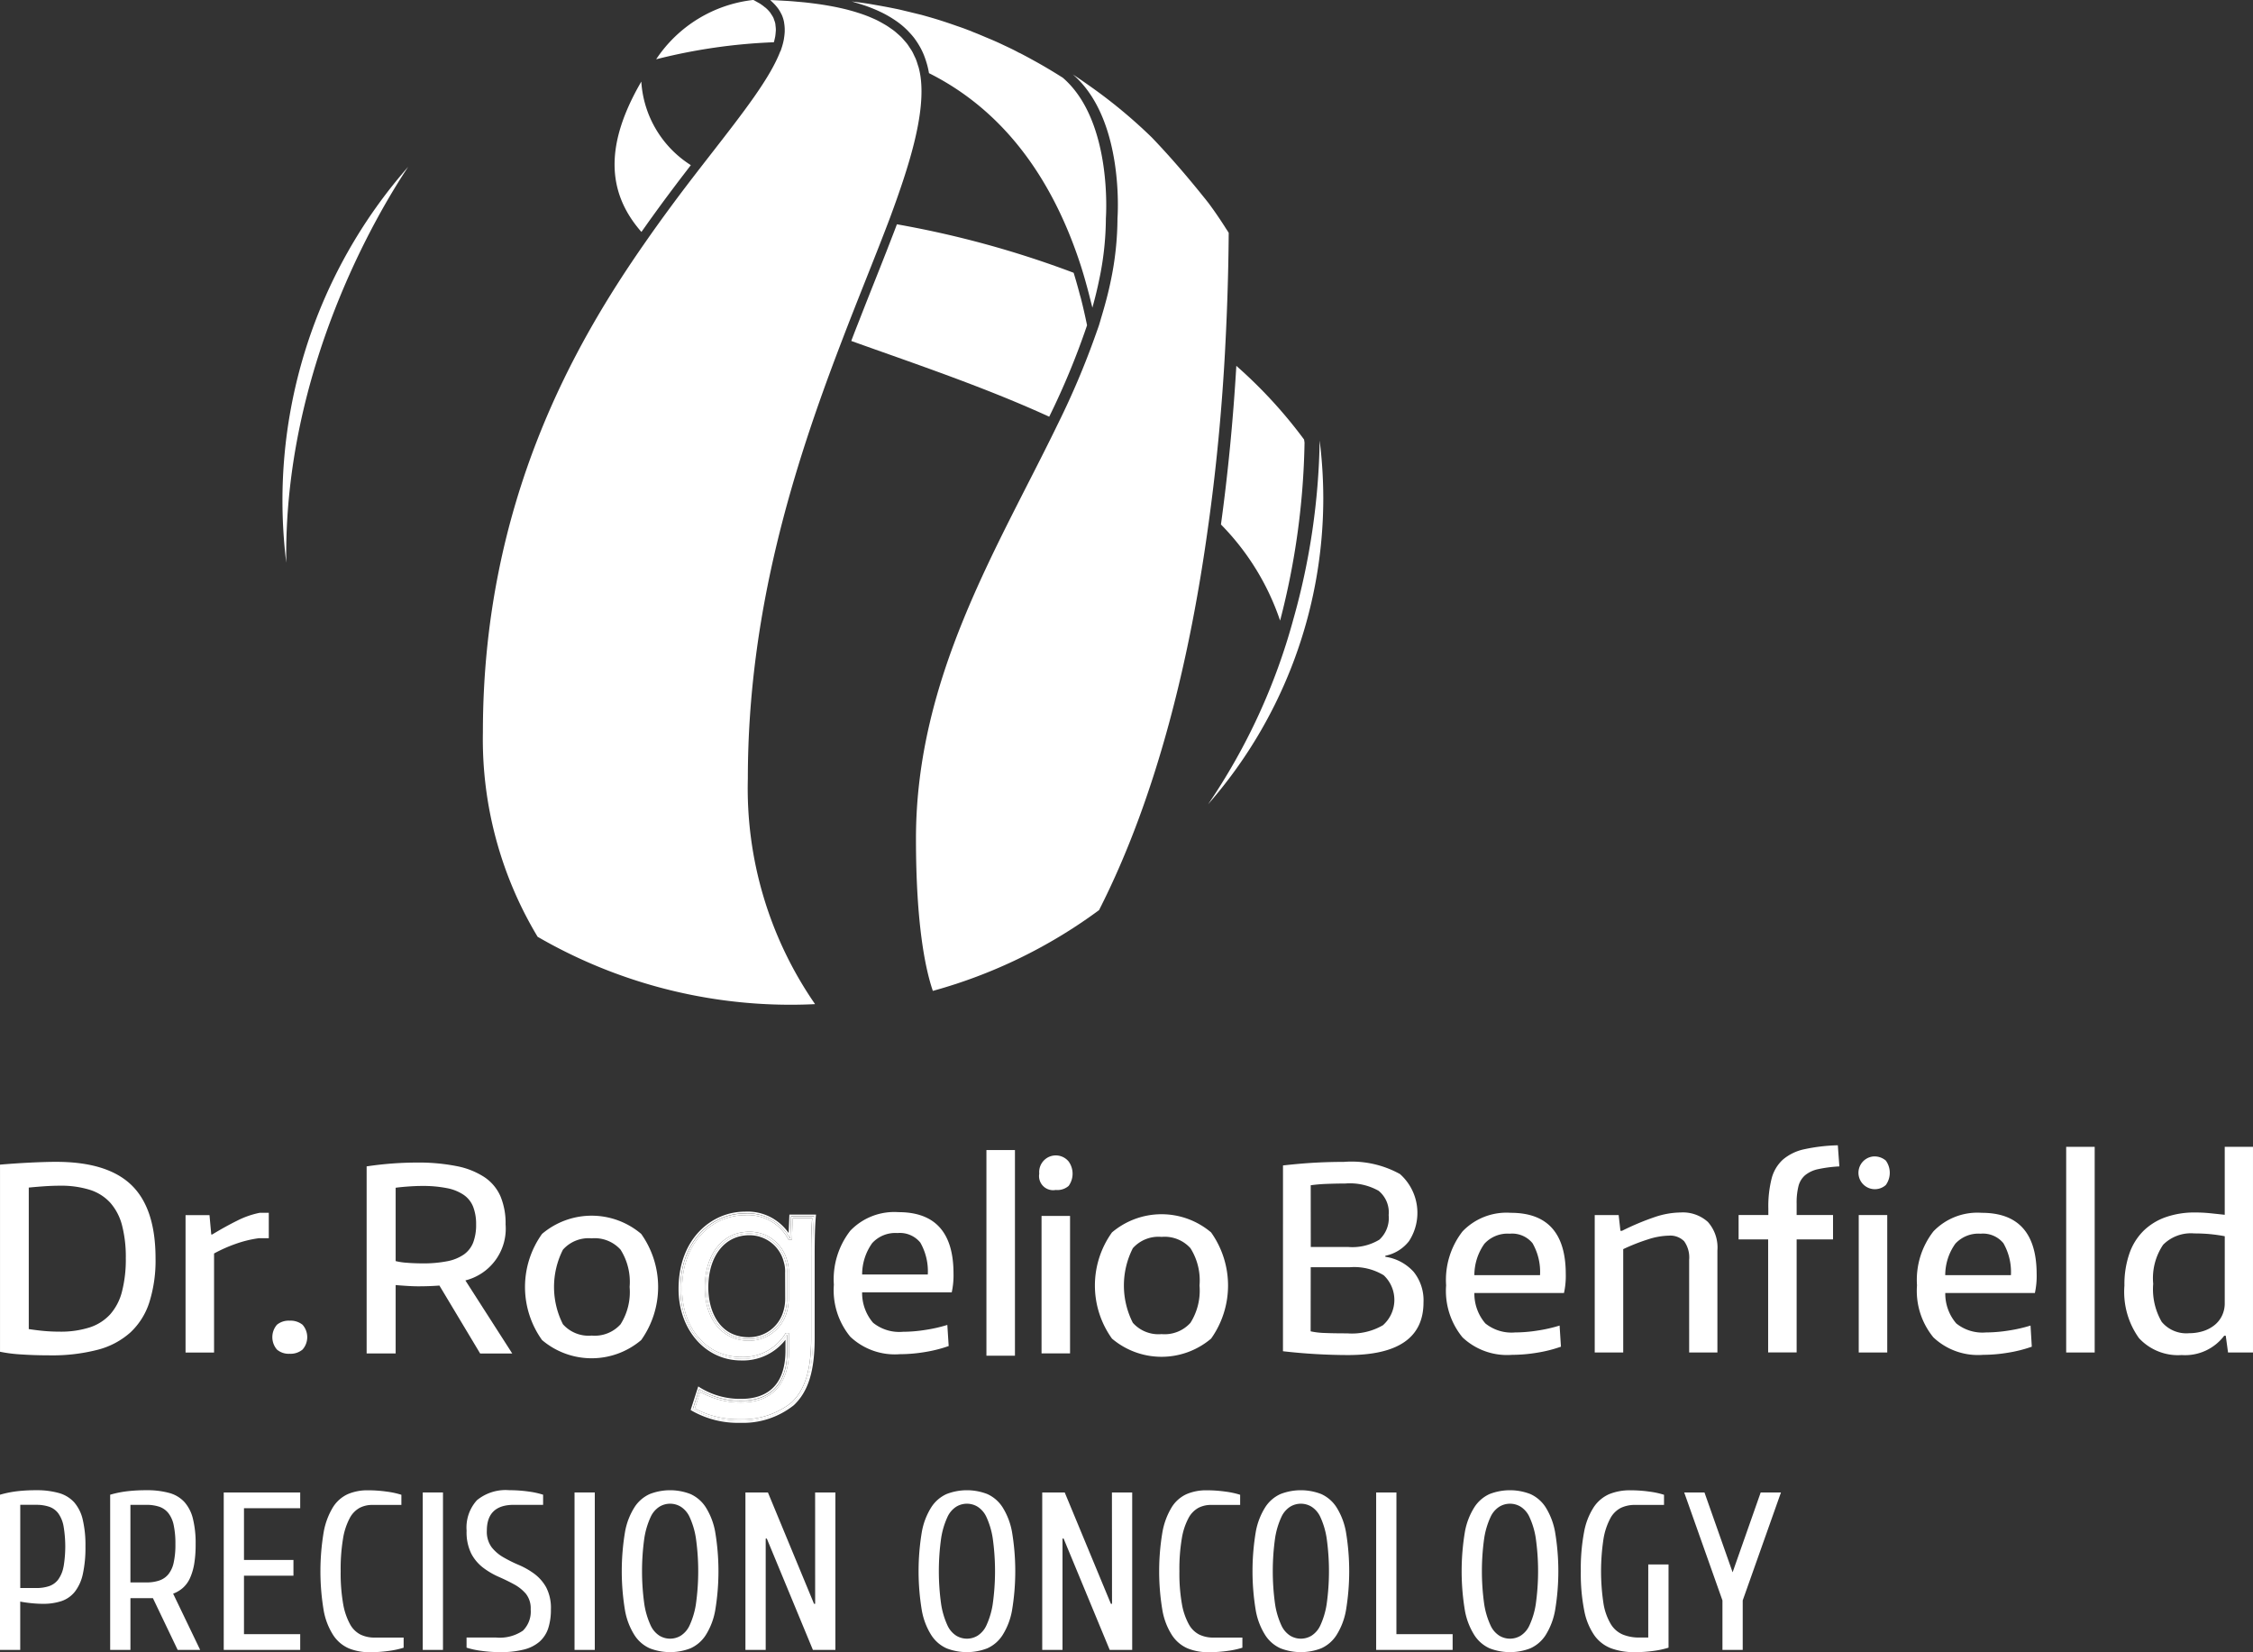 <svg xmlns="http://www.w3.org/2000/svg" width="166.735" height="122.262" viewBox="0 0 166.735 122.262">
  <rect x="0" y="0" width="166.735" height="122.262" fill="#333333" stroke="none"/>
  <g id="logo-light" transform="translate(-458.633 -307.764)">
    <path id="Path_133" data-name="Path 133" d="M477.055,390.888a1.368,1.368,0,0,0-.939.3,1.408,1.408,0,0,0,0,1.838,1.338,1.338,0,0,0,.939.31,1.381,1.381,0,0,0,.954-.31,1.387,1.387,0,0,0,0-1.838A1.413,1.413,0,0,0,477.055,390.888Z" transform="translate(3.013 14.608)" fill="#fff"/>
    <path id="Path_134" data-name="Path 134" d="M469.69,391.269a10.261,10.261,0,0,0,.454-3.239q0-3.693-1.78-5.417t-5.586-1.722c-.515,0-1.147.019-1.894.055s-1.5.088-2.25.152v13.846a10.794,10.794,0,0,0,1.583.2q1,.067,2.109.066a13.375,13.375,0,0,0,3.542-.414A5.776,5.776,0,0,0,468.3,393.5,5.223,5.223,0,0,0,469.69,391.269Zm-2.033-.763a4.036,4.036,0,0,1-.877,1.678,3.551,3.551,0,0,1-1.516.961,7.016,7.016,0,0,1-2.223.312c-.4,0-.776-.018-1.12-.048s-.732-.079-1.159-.142V382.795q.584-.058,1.2-.1c.407-.026.77-.038,1.083-.038a7.174,7.174,0,0,1,2.223.3,3.455,3.455,0,0,1,1.516.949,4.056,4.056,0,0,1,.877,1.668,9.306,9.306,0,0,1,.282,2.449A9.474,9.474,0,0,1,467.657,390.506Z" transform="translate(0 12.851)" fill="#fff"/>
    <path id="Path_135" data-name="Path 135" d="M475.738,385.979h.735V384.1h-.678a6.5,6.5,0,0,0-1.667.584q-.877.434-1.838,1.017h-.075l-.13-1.431h-1.772v10.17h2.11V387.11a10.707,10.707,0,0,1,1.611-.716A8.5,8.5,0,0,1,475.738,385.979Z" transform="translate(2.052 13.414)" fill="#fff"/>
    <path id="Path_136" data-name="Path 136" d="M539.388,394.906a42.969,42.969,0,0,0,4.8.283q5.6,0,5.6-3.9a3.355,3.355,0,0,0-.725-2.253,3.5,3.5,0,0,0-2.1-1.12v-.075a2.957,2.957,0,0,0,1.753-1.084,3.837,3.837,0,0,0-.669-4.963,7.4,7.4,0,0,0-4.154-.9q-1.019,0-2.073.055t-2.43.208Zm2.054-12.282c.363-.051.747-.085,1.148-.1s.868-.029,1.4-.029a4.34,4.34,0,0,1,2.476.538,2.062,2.062,0,0,1,.744,1.8,2.172,2.172,0,0,1-.687,1.817,3.858,3.858,0,0,1-2.328.539h-2.749Zm0,6.065h2.9a4.215,4.215,0,0,1,2.5.594,2.5,2.5,0,0,1-.058,3.7,4.573,4.573,0,0,1-2.637.6q-1.016,0-1.667-.028a5.6,5.6,0,0,1-1.044-.122Z" transform="translate(14.192 12.851)" fill="#fff"/>
    <path id="Path_137" data-name="Path 137" d="M554.443,384.1a4.507,4.507,0,0,0-3.57,1.374,5.846,5.846,0,0,0-1.216,3.993,5.423,5.423,0,0,0,1.216,3.852,4.8,4.8,0,0,0,3.664,1.291,11.4,11.4,0,0,0,1.864-.16,10.13,10.13,0,0,0,1.754-.443l-.1-1.564a10.934,10.934,0,0,1-1.667.376,10.785,10.785,0,0,1-1.628.133,3.09,3.09,0,0,1-2.2-.668,3.379,3.379,0,0,1-.812-2.252h6.632a5.853,5.853,0,0,0,.132-1.394Q558.513,384.095,554.443,384.1Zm-2.695,4.615a4.012,4.012,0,0,1,.745-2.327,2.32,2.32,0,0,1,1.873-.743,1.95,1.95,0,0,1,1.687.705,4.28,4.28,0,0,1,.554,2.364Z" transform="translate(15.997 13.414)" fill="#fff"/>
    <path id="Path_138" data-name="Path 138" d="M566,394.439h2.09v-7.552a2.844,2.844,0,0,0-.705-2.109,2.762,2.762,0,0,0-2.026-.7,6.17,6.17,0,0,0-1.856.322,19.079,19.079,0,0,0-2.475,1.036h-.114l-.132-1.168h-1.771v10.17h2.109v-7.647a14.481,14.481,0,0,1,1.838-.724,5.238,5.238,0,0,1,1.534-.274,1.441,1.441,0,0,1,1.138.415,2.057,2.057,0,0,1,.369,1.374Z" transform="translate(17.641 13.411)" fill="#fff"/>
    <rect id="Rectangle_62" data-name="Rectangle 62" width="2.11" height="10.171" transform="translate(596.19 397.679)" fill="#fff"/>
    <path id="Path_139" data-name="Path 139" d="M572.5,382.864a1.574,1.574,0,0,1,.5-.809,2.259,2.259,0,0,1,.97-.443,9.68,9.68,0,0,1,1.555-.2l-.114-1.564a13.256,13.256,0,0,0-2.477.292,3.6,3.6,0,0,0-1.583.763,2.862,2.862,0,0,0-.838,1.4,8.384,8.384,0,0,0-.245,2.214v.49h-2.2v1.807h2.186v8.363h2.109v-8.363h2.693v-1.807h-2.693v-.829A5.014,5.014,0,0,1,572.5,382.864Z" transform="translate(19.232 12.668)" fill="#fff"/>
    <path id="Path_140" data-name="Path 140" d="M576.709,380.554a1.214,1.214,0,1,0,.951,2.109,1.544,1.544,0,0,0,0-1.806A1.28,1.28,0,0,0,576.709,380.554Z" transform="translate(20.535 12.792)" fill="#fff"/>
    <path id="Path_141" data-name="Path 141" d="M584.082,384.1a4.511,4.511,0,0,0-3.57,1.374,5.852,5.852,0,0,0-1.215,3.993,5.428,5.428,0,0,0,1.215,3.852,4.8,4.8,0,0,0,3.664,1.291,11.422,11.422,0,0,0,1.865-.16,10.075,10.075,0,0,0,1.752-.443l-.094-1.564a11.031,11.031,0,0,1-1.667.376,10.811,10.811,0,0,1-1.63.133,3.09,3.09,0,0,1-2.2-.668,3.379,3.379,0,0,1-.812-2.252h6.632a5.863,5.863,0,0,0,.13-1.394Q588.15,384.095,584.082,384.1Zm-2.695,4.615a4.012,4.012,0,0,1,.745-2.327,2.321,2.321,0,0,1,1.874-.743,1.953,1.953,0,0,1,1.686.705,4.279,4.279,0,0,1,.555,2.364Z" transform="translate(21.205 13.414)" fill="#fff"/>
    <rect id="Rectangle_63" data-name="Rectangle 63" width="2.11" height="15.219" transform="translate(611.542 392.631)" fill="#fff"/>
    <path id="Path_142" data-name="Path 142" d="M599.776,379.946v5.029c-.339-.038-.691-.074-1.055-.113a11.18,11.18,0,0,0-1.15-.058,6.429,6.429,0,0,0-2.147.341,4.462,4.462,0,0,0-1.647,1.006,4.363,4.363,0,0,0-1.055,1.687,6.955,6.955,0,0,0-.369,2.374,5.878,5.878,0,0,0,1.075,3.888,3.936,3.936,0,0,0,3.165,1.255,3.629,3.629,0,0,0,3.145-1.432h.113l.17,1.243h1.846v-15.22Zm0,11.548a2.1,2.1,0,0,1-.207.958,2.007,2.007,0,0,1-.566.7,2.567,2.567,0,0,1-.838.435,3.421,3.421,0,0,1-1.026.151,2.37,2.37,0,0,1-2.025-.838,4.8,4.8,0,0,1-.631-2.817,4.42,4.42,0,0,1,.735-2.892,2.9,2.9,0,0,1,2.3-.837q.64,0,1.205.055c.379.039.728.089,1.055.153Z" transform="translate(23.5 12.685)" fill="#fff"/>
    <path id="Path_143" data-name="Path 143" d="M464.126,402.458a2.4,2.4,0,0,0-1.133-.69,6,6,0,0,0-1.7-.209,11.9,11.9,0,0,0-1.391.075,7.908,7.908,0,0,0-1.272.259v11.482h1.5V409.8c.21.043.476.082.8.116s.61.049.865.049a4.271,4.271,0,0,0,1.405-.207,2.143,2.143,0,0,0,.982-.7,3.255,3.255,0,0,0,.583-1.305,9.111,9.111,0,0,0,.192-2.031,8.217,8.217,0,0,0-.2-1.981A2.956,2.956,0,0,0,464.126,402.458Zm-.792,4.761a2.331,2.331,0,0,1-.39.946,1.413,1.413,0,0,1-.675.491,2.95,2.95,0,0,1-.972.141h-1.165v-6.157H461.3a2.95,2.95,0,0,1,.972.142,1.411,1.411,0,0,1,.675.49,2.355,2.355,0,0,1,.39.95,8.981,8.981,0,0,1,0,3Z" transform="translate(0 16.483)" fill="#fff"/>
    <path id="Path_144" data-name="Path 144" d="M470.943,408.791a2.171,2.171,0,0,0,.526-.716,4.306,4.306,0,0,0,.316-1.057,8.648,8.648,0,0,0,.107-1.465,7.483,7.483,0,0,0-.2-1.881,2.863,2.863,0,0,0-.63-1.239,2.365,2.365,0,0,0-1.133-.674,6.2,6.2,0,0,0-1.7-.2,11.877,11.877,0,0,0-1.39.075,7.782,7.782,0,0,0-1.272.258v11.483h1.5v-3.828h1.664l1.831,3.828h1.665l-2-4.161A2.312,2.312,0,0,0,470.943,408.791Zm-1.739-.55a2.984,2.984,0,0,1-.974.142h-1.164v-5.741h1.164a2.987,2.987,0,0,1,.974.14,1.466,1.466,0,0,1,.674.476,2.141,2.141,0,0,1,.391.89,6.484,6.484,0,0,1,.126,1.405,6.084,6.084,0,0,1-.126,1.357,2.071,2.071,0,0,1-.391.865A1.48,1.48,0,0,1,469.2,408.241Z" transform="translate(1.219 16.483)" fill="#fff"/>
    <path id="Path_145" data-name="Path 145" d="M472.716,413.35h5.659v-1.165h-4.161v-4.327h3.661v-1.165h-3.661v-3.829h4.161V401.7h-5.659Z" transform="translate(2.475 16.508)" fill="#fff"/>
    <path id="Path_146" data-name="Path 146" d="M481.772,412.243a1.837,1.837,0,0,1-.781-.774,4.864,4.864,0,0,1-.508-1.5,13.2,13.2,0,0,1-.182-2.414,13.722,13.722,0,0,1,.174-2.413,4.867,4.867,0,0,1,.491-1.507,1.842,1.842,0,0,1,.741-.772,2.012,2.012,0,0,1,.923-.216h2.164v-.75a6.115,6.115,0,0,0-1.066-.232,9.828,9.828,0,0,0-1.431-.1,3.656,3.656,0,0,0-1.464.282,2.54,2.54,0,0,0-1.1.966,5.365,5.365,0,0,0-.689,1.84,17.528,17.528,0,0,0,0,5.808,4.985,4.985,0,0,0,.716,1.838,2.638,2.638,0,0,0,1.148.965,4,4,0,0,0,1.555.282,9.988,9.988,0,0,0,1.431-.1,6.316,6.316,0,0,0,1.066-.233v-.749H482.8A2.352,2.352,0,0,1,481.772,412.243Z" transform="translate(3.544 16.483)" fill="#fff"/>
    <rect id="Rectangle_64" data-name="Rectangle 64" width="1.497" height="11.651" transform="translate(489.919 418.208)" fill="#fff"/>
    <path id="Path_147" data-name="Path 147" d="M493.012,407.742a5.735,5.735,0,0,0-1.141-.65,9.991,9.991,0,0,1-1.139-.566,2.989,2.989,0,0,1-.882-.756,1.935,1.935,0,0,1-.349-1.216q0-1.914,2-1.913h2.164v-.749a6.091,6.091,0,0,0-1.065-.234,10,10,0,0,0-1.432-.1,3.343,3.343,0,0,0-2.4.741,3.008,3.008,0,0,0-.765,2.255,3.57,3.57,0,0,0,.35,1.706,3.17,3.17,0,0,0,.882,1.039,5.71,5.71,0,0,0,1.139.667q.608.266,1.142.557a3.068,3.068,0,0,1,.882.708,1.738,1.738,0,0,1,.348,1.149,1.985,1.985,0,0,1-.574,1.571,3.044,3.044,0,0,1-2,.508H488v.75a6.058,6.058,0,0,0,1.066.232,9.981,9.981,0,0,0,1.431.1,6.869,6.869,0,0,0,1.746-.192,2.808,2.808,0,0,0,1.157-.582,2.283,2.283,0,0,0,.642-.983,4.443,4.443,0,0,0,.2-1.405,3.309,3.309,0,0,0-.349-1.632A3.186,3.186,0,0,0,493.012,407.742Z" transform="translate(5.161 16.483)" fill="#fff"/>
    <rect id="Rectangle_65" data-name="Rectangle 65" width="1.499" height="11.651" transform="translate(501.152 418.208)" fill="#fff"/>
    <path id="Path_148" data-name="Path 148" d="M503.976,402.808a2.625,2.625,0,0,0-1.123-.966,4.161,4.161,0,0,0-3.012,0,2.619,2.619,0,0,0-1.123.966,5.065,5.065,0,0,0-.708,1.84,17.615,17.615,0,0,0,0,5.808,5.051,5.051,0,0,0,.708,1.838,2.608,2.608,0,0,0,1.123.965,4.161,4.161,0,0,0,3.012,0,2.614,2.614,0,0,0,1.123-.965,5.09,5.09,0,0,0,.708-1.838,17.611,17.611,0,0,0,0-5.808A5.1,5.1,0,0,0,503.976,402.808Zm-.723,7.206a5.879,5.879,0,0,1-.457,1.531,1.776,1.776,0,0,1-.667.783,1.523,1.523,0,0,1-1.565,0,1.774,1.774,0,0,1-.665-.783,5.879,5.879,0,0,1-.457-1.531,17.628,17.628,0,0,1,0-4.925,5.875,5.875,0,0,1,.457-1.532,1.777,1.777,0,0,1,.665-.782,1.516,1.516,0,0,1,1.565,0,1.778,1.778,0,0,1,.667.782,5.875,5.875,0,0,1,.457,1.532,17.512,17.512,0,0,1,0,4.925Z" transform="translate(6.878 16.483)" fill="#fff"/>
    <path id="Path_149" data-name="Path 149" d="M510.713,409.939h-.084l-3.411-8.239h-1.665V413.35h1.5v-8.238h.082l3.411,8.238h1.665V401.7h-1.5Z" transform="translate(8.246 16.508)" fill="#fff"/>
    <path id="Path_150" data-name="Path 150" d="M522.659,402.808a2.618,2.618,0,0,0-1.123-.966,4.161,4.161,0,0,0-3.012,0,2.625,2.625,0,0,0-1.123.966,5.086,5.086,0,0,0-.708,1.84,17.62,17.62,0,0,0,0,5.808,5.072,5.072,0,0,0,.708,1.838,2.614,2.614,0,0,0,1.123.965,4.161,4.161,0,0,0,3.012,0,2.607,2.607,0,0,0,1.123-.965,5.092,5.092,0,0,0,.708-1.838,17.62,17.62,0,0,0,0-5.808A5.106,5.106,0,0,0,522.659,402.808Zm-.723,7.206a5.879,5.879,0,0,1-.457,1.531,1.776,1.776,0,0,1-.667.783,1.523,1.523,0,0,1-1.565,0,1.775,1.775,0,0,1-.665-.783,5.879,5.879,0,0,1-.457-1.531,17.628,17.628,0,0,1,0-4.925,5.875,5.875,0,0,1,.457-1.532,1.777,1.777,0,0,1,.665-.782,1.516,1.516,0,0,1,1.565,0,1.778,1.778,0,0,1,.667.782,5.875,5.875,0,0,1,.457,1.532,17.518,17.518,0,0,1,0,4.925Z" transform="translate(10.161 16.483)" fill="#fff"/>
    <path id="Path_151" data-name="Path 151" d="M529.4,409.939h-.084L525.9,401.7h-1.665V413.35h1.5v-8.238h.082l3.411,8.238h1.665V401.7h-1.5Z" transform="translate(11.529 16.508)" fill="#fff"/>
    <path id="Path_152" data-name="Path 152" d="M534.566,412.243a1.838,1.838,0,0,1-.781-.774,4.864,4.864,0,0,1-.508-1.5,13.079,13.079,0,0,1-.183-2.414,13.576,13.576,0,0,1,.176-2.413,4.869,4.869,0,0,1,.49-1.507,1.849,1.849,0,0,1,.741-.772,2.012,2.012,0,0,1,.923-.216h2.165v-.75a6.09,6.09,0,0,0-1.066-.232,9.817,9.817,0,0,0-1.431-.1,3.656,3.656,0,0,0-1.464.282,2.531,2.531,0,0,0-1.1.966,5.343,5.343,0,0,0-.689,1.84,17.45,17.45,0,0,0,0,5.808,4.987,4.987,0,0,0,.715,1.838,2.638,2.638,0,0,0,1.148.965,4.006,4.006,0,0,0,1.557.282,10.011,10.011,0,0,0,1.431-.1,6.294,6.294,0,0,0,1.065-.233v-.749h-2.163A2.356,2.356,0,0,1,534.566,412.243Z" transform="translate(12.822 16.483)" fill="#fff"/>
    <path id="Path_153" data-name="Path 153" d="M543.678,402.808a2.625,2.625,0,0,0-1.123-.966,4.161,4.161,0,0,0-3.012,0,2.619,2.619,0,0,0-1.123.966,5.063,5.063,0,0,0-.708,1.84,17.611,17.611,0,0,0,0,5.808,5.049,5.049,0,0,0,.708,1.838,2.608,2.608,0,0,0,1.123.965,4.161,4.161,0,0,0,3.012,0,2.614,2.614,0,0,0,1.123-.965,5.092,5.092,0,0,0,.708-1.838,17.611,17.611,0,0,0,0-5.808A5.106,5.106,0,0,0,543.678,402.808Zm-.723,7.206a5.876,5.876,0,0,1-.457,1.531,1.783,1.783,0,0,1-.667.783,1.523,1.523,0,0,1-1.565,0,1.774,1.774,0,0,1-.665-.783,5.834,5.834,0,0,1-.457-1.531,17.622,17.622,0,0,1,0-4.925,5.83,5.83,0,0,1,.457-1.532,1.777,1.777,0,0,1,.665-.782,1.516,1.516,0,0,1,1.565,0,1.786,1.786,0,0,1,.667.782,5.872,5.872,0,0,1,.457,1.532,17.512,17.512,0,0,1,0,4.925Z" transform="translate(13.855 16.483)" fill="#fff"/>
    <path id="Path_154" data-name="Path 154" d="M546.754,401.7h-1.5V413.35h5.659v-1.165h-4.161Z" transform="translate(15.223 16.508)" fill="#fff"/>
    <path id="Path_155" data-name="Path 155" d="M556.842,402.808a2.639,2.639,0,0,0-1.123-.966,4.167,4.167,0,0,0-3.015,0,2.626,2.626,0,0,0-1.12.966,5.084,5.084,0,0,0-.709,1.84,17.7,17.7,0,0,0,0,5.808,5.07,5.07,0,0,0,.709,1.838,2.615,2.615,0,0,0,1.12.965,4.167,4.167,0,0,0,3.015,0,2.628,2.628,0,0,0,1.123-.965,5.136,5.136,0,0,0,.707-1.838,17.528,17.528,0,0,0,0-5.808A5.15,5.15,0,0,0,556.842,402.808Zm-.724,7.206a5.787,5.787,0,0,1-.458,1.531,1.759,1.759,0,0,1-.665.783,1.521,1.521,0,0,1-1.564,0,1.766,1.766,0,0,1-.665-.783,5.875,5.875,0,0,1-.458-1.531,17.512,17.512,0,0,1,0-4.925,5.871,5.871,0,0,1,.458-1.532,1.769,1.769,0,0,1,.665-.782,1.514,1.514,0,0,1,1.564,0,1.762,1.762,0,0,1,.665.782,5.783,5.783,0,0,1,.458,1.532,17.512,17.512,0,0,1,0,4.925Z" transform="translate(16.168 16.483)" fill="#fff"/>
    <path id="Path_156" data-name="Path 156" d="M563.127,412.46h-.665a3.163,3.163,0,0,1-1.213-.218,1.906,1.906,0,0,1-.891-.774,4.316,4.316,0,0,1-.54-1.5,15.967,15.967,0,0,1,0-4.826,4.871,4.871,0,0,1,.507-1.507,1.826,1.826,0,0,1,.783-.772,2.37,2.37,0,0,1,1.023-.216h2.163v-.75a6.063,6.063,0,0,0-1.066-.232,9.827,9.827,0,0,0-1.431-.1,4.025,4.025,0,0,0-1.555.282,2.651,2.651,0,0,0-1.148.966,5.02,5.02,0,0,0-.716,1.84,14.52,14.52,0,0,0-.242,2.9,13.988,13.988,0,0,0,.252,2.905,4.788,4.788,0,0,0,.748,1.838,2.709,2.709,0,0,0,1.249.965,4.946,4.946,0,0,0,1.747.282,10.012,10.012,0,0,0,1.431-.1,6.3,6.3,0,0,0,1.065-.233v-6.158h-1.5Z" transform="translate(17.486 16.483)" fill="#fff"/>
    <path id="Path_157" data-name="Path 157" d="M568.225,407.608l-2.082-5.908h-1.5l2.83,7.989v3.661h1.5V409.69l2.83-7.989h-1.5Z" transform="translate(18.631 16.508)" fill="#fff"/>
    <path id="Path_158" data-name="Path 158" d="M492.941,385.627a6.746,6.746,0,0,0,0,7.856,5.667,5.667,0,0,0,7.337,0,6.782,6.782,0,0,0,0-7.856,5.667,5.667,0,0,0-7.337,0Zm6.481,3.928a4.465,4.465,0,0,1-.67,2.759,2.569,2.569,0,0,1-2.137.838,2.541,2.541,0,0,1-2.128-.838,6.1,6.1,0,0,1,0-5.519,2.545,2.545,0,0,1,2.128-.84,2.572,2.572,0,0,1,2.137.84A4.46,4.46,0,0,1,499.421,389.556Z" transform="translate(5.807 13.447)" fill="#fff"/>
    <path id="Path_159" data-name="Path 159" d="M528.814,385.534a6.743,6.743,0,0,0,0,7.857,5.671,5.671,0,0,0,7.337,0,6.784,6.784,0,0,0,0-7.857,5.671,5.671,0,0,0-7.337,0Zm6.479,3.928a4.469,4.469,0,0,1-.669,2.759,2.57,2.57,0,0,1-2.138.838,2.541,2.541,0,0,1-2.128-.838,6.089,6.089,0,0,1,0-5.518,2.542,2.542,0,0,1,2.128-.839,2.571,2.571,0,0,1,2.138.839A4.463,4.463,0,0,1,535.293,389.462Z" transform="translate(12.111 13.431)" fill="#fff"/>
    <rect id="Rectangle_66" data-name="Rectangle 66" width="2.111" height="15.219" transform="translate(531.634 392.869)" fill="#fff"/>
    <path id="Path_160" data-name="Path 160" d="M490.111,395.064h2.375l-3.467-5.406a3.951,3.951,0,0,0,2.976-4.143,5.194,5.194,0,0,0-.375-2.073,3.3,3.3,0,0,0-1.186-1.423,5.721,5.721,0,0,0-2.054-.818,14.481,14.481,0,0,0-2.976-.265,25.267,25.267,0,0,0-3.693.283v13.844h2.148V390c.265.026.555.046.876.066s.588.028.8.028q.829,0,1.563-.056Zm-5.442-6.715a4.636,4.636,0,0,1-.81-.122V382.8q.4-.055.951-.094c.37-.025.707-.039,1.008-.039a9.037,9.037,0,0,1,1.836.162,3.317,3.317,0,0,1,1.243.5,1.928,1.928,0,0,1,.7.887,3.531,3.531,0,0,1,.216,1.3,3.658,3.658,0,0,1-.216,1.337,1.963,1.963,0,0,1-.689.885,3.235,3.235,0,0,1-1.233.5,9.263,9.263,0,0,1-1.855.159C485.415,388.395,485.033,388.38,484.668,388.349Z" transform="translate(4.055 12.859)" fill="#fff"/>
    <path id="Path_161" data-name="Path 161" d="M519.617,393.965l-.1-1.563a10.971,10.971,0,0,1-1.667.375,10.793,10.793,0,0,1-1.628.133,3.09,3.09,0,0,1-2.2-.668,3.385,3.385,0,0,1-.811-2.252h6.632a5.852,5.852,0,0,0,.131-1.393q0-4.54-4.068-4.54a4.507,4.507,0,0,0-3.57,1.374,5.847,5.847,0,0,0-1.216,3.994,5.419,5.419,0,0,0,1.216,3.851A4.8,4.8,0,0,0,516,394.568a11.4,11.4,0,0,0,1.864-.16A10.1,10.1,0,0,0,519.617,393.965Zm-5.66-7.618a2.317,2.317,0,0,1,1.873-.744,1.953,1.953,0,0,1,1.687.705,4.28,4.28,0,0,1,.554,2.364h-4.859A4,4,0,0,1,513.957,386.347Z" transform="translate(9.224 13.408)" fill="#fff"/>
    <path id="Path_162" data-name="Path 162" d="M509.691,386.062h-.245l-.038-.067a3.382,3.382,0,0,0-3.186-1.747c-2.315,0-4.657,1.878-4.657,5.466,0,2.915,1.839,5.029,4.373,5.029a3.653,3.653,0,0,0,3.254-1.706l.036-.065h.248v1.289c0,2.48-1.257,3.845-3.539,3.845a6.013,6.013,0,0,1-3.032-.783l-.4,1.232a6.866,6.866,0,0,0,3.365.8,5.791,5.791,0,0,0,3.782-1.235c1.012-.946,1.465-2.414,1.465-4.756v-6.142c0-1.263.022-2.079.076-2.756h-1.439Zm-.235,4.351a3.5,3.5,0,0,1-.16,1.069,2.9,2.9,0,0,1-2.79,2.055c-1.947,0-3.254-1.58-3.254-3.933,0-2.47,1.317-4.129,3.277-4.129a2.858,2.858,0,0,1,2.812,2.146,2.593,2.593,0,0,1,.115.891Z" transform="translate(7.545 13.441)" fill="#fff"/>
    <path id="Path_163" data-name="Path 163" d="M511.417,393.4v-6.142c0-1.343.026-2.175.087-2.874l.013-.141h-1.971l-.055,1.363a3.7,3.7,0,0,0-3.23-1.581c-2.443,0-4.916,1.966-4.916,5.725,0,3.015,1.991,5.287,4.631,5.287a3.984,3.984,0,0,0,3.28-1.532v.791c0,2.964-1.784,3.586-3.28,3.586a5.663,5.663,0,0,1-3.033-.831l-.141-.093-.563,1.74.081.055a6.89,6.89,0,0,0,3.591.9,6.047,6.047,0,0,0,3.958-1.3C510.94,397.348,511.417,395.823,511.417,393.4Zm-5.506,6.12a6.832,6.832,0,0,1-3.519-.875l.481-1.486a5.765,5.765,0,0,0,3.1.852c1.967,0,3.41-1.028,3.41-3.715v-1.158h-.044a3.752,3.752,0,0,1-3.366,1.77c-2.623,0-4.5-2.229-4.5-5.158,0-3.585,2.339-5.6,4.786-5.6a3.534,3.534,0,0,1,3.3,1.814h.044l.066-1.6h1.7c-.066.743-.088,1.618-.088,2.885V393.4c0,2.448-.5,3.912-1.507,4.852A5.817,5.817,0,0,1,505.911,399.523Z" transform="translate(7.506 13.402)" fill="#fff"/>
    <path id="Path_164" data-name="Path 164" d="M506.257,385.4c-1.836,0-3.147,1.552-3.147,4,0,2.076,1.071,3.8,3.125,3.8a2.771,2.771,0,0,0,2.667-1.967,3.349,3.349,0,0,0,.154-1.028v-1.9a2.5,2.5,0,0,0-.111-.852A2.745,2.745,0,0,0,506.257,385.4Zm2.669,4.809a3.2,3.2,0,0,1-.148.988,2.641,2.641,0,0,1-2.543,1.878c-2.21,0-3-1.979-3-3.674,0-2.315,1.213-3.871,3.018-3.871a2.611,2.611,0,0,1,2.567,1.969,2.351,2.351,0,0,1,.1.809Z" transform="translate(7.816 13.644)" fill="#fff"/>
    <path id="Path_165" data-name="Path 165" d="M506.277,385.292c-1.96,0-3.277,1.659-3.277,4.129,0,2.353,1.307,3.933,3.254,3.933a2.9,2.9,0,0,0,2.79-2.055,3.5,3.5,0,0,0,.16-1.069v-1.9a2.593,2.593,0,0,0-.115-.891A2.858,2.858,0,0,0,506.277,385.292Zm2.8,4.938a3.349,3.349,0,0,1-.154,1.028,2.771,2.771,0,0,1-2.667,1.967c-2.054,0-3.125-1.727-3.125-3.8,0-2.448,1.311-4,3.147-4a2.745,2.745,0,0,1,2.688,2.055,2.5,2.5,0,0,1,.111.852Z" transform="translate(7.797 13.625)" fill="#fff"/>
    <path id="Path_166" data-name="Path 166" d="M511.269,387.242c0-1.267.022-2.142.088-2.885h-1.7l-.066,1.6h-.044a3.534,3.534,0,0,0-3.3-1.814c-2.448,0-4.786,2.01-4.786,5.6,0,2.929,1.879,5.158,4.5,5.158a3.752,3.752,0,0,0,3.366-1.769h.044v1.158c0,2.688-1.443,3.715-3.41,3.715a5.765,5.765,0,0,1-3.1-.852l-.481,1.486a6.832,6.832,0,0,0,3.519.875,5.817,5.817,0,0,0,3.869-1.267c1.005-.941,1.507-2.4,1.507-4.852Zm-.129,0v6.142c0,2.342-.453,3.809-1.465,4.756a5.791,5.791,0,0,1-3.782,1.235,6.866,6.866,0,0,1-3.365-.8l.4-1.232a6.013,6.013,0,0,0,3.032.783c2.282,0,3.539-1.365,3.539-3.845v-1.289h-.248l-.036.065a3.653,3.653,0,0,1-3.254,1.706c-2.534,0-4.373-2.114-4.373-5.029,0-3.588,2.342-5.466,4.657-5.466a3.382,3.382,0,0,1,3.186,1.747l.038.067h.245l.066-1.6h1.439C511.162,385.163,511.139,385.979,511.139,387.242Z" transform="translate(7.526 13.422)" fill="#fff"/>
    <path id="Path_167" data-name="Path 167" d="M525.272,383.021a1.275,1.275,0,0,0,.951-.3,1.546,1.546,0,0,0,0-1.807,1.23,1.23,0,0,0-2.175.9,1.042,1.042,0,0,0,1.224,1.205Z" transform="translate(11.496 12.802)" fill="#fff"/>
    <rect id="Rectangle_67" data-name="Rectangle 67" width="2.11" height="10.171" transform="translate(535.713 397.745)" fill="#fff"/>
    <g id="Group_57" data-name="Group 57" transform="translate(479.536 307.764)">
      <path id="Path_168" data-name="Path 168" d="M499.295,312.9c-2.642,4.549-2.635,8.113.009,11.125l.225-.317.193-.273c.136-.193.272-.381.407-.568l.134-.186c.369-.51.728-1,1.07-1.456l.02-.027c.161-.216.319-.424.471-.628l.115-.153.341-.448.165-.215.248-.322.2-.262.068-.088A7.9,7.9,0,0,1,499.295,312.9Z" transform="translate(-472.738 -306.861)" fill="#fff"/>
      <path id="Path_169" data-name="Path 169" d="M515.061,323.267c-.081.207-.156.407-.239.616q-.423,1.079-.875,2.215c-.286.718-.578,1.457-.874,2.209-.087.22-.175.451-.263.675-.2.506-.4,1.013-.594,1.532q1.145.411,2.315.824c4.112,1.457,8.36,2.963,12.334,4.782a55.859,55.859,0,0,0,2.8-6.765q-.206-1.011-.457-2c-.027-.1-.06-.2-.087-.309-.141-.534-.289-1.062-.449-1.577a72.9,72.9,0,0,0-13.079-3.588C515.426,322.333,515.242,322.8,515.061,323.267Z" transform="translate(-470.12 -305.283)" fill="#fff"/>
      <path id="Path_170" data-name="Path 170" d="M485.72,318.261a37.431,37.431,0,0,0-9.308,24.747,37.943,37.943,0,0,0,.283,4.549C476.485,333.272,483.5,321.591,485.72,318.261Z" transform="translate(-476.412 -305.919)" fill="#fff"/>
      <path id="Path_171" data-name="Path 171" d="M541.637,336.243a34.9,34.9,0,0,0-5.013-5.452c-.238,4.021-.62,7.967-1.139,11.739a18.6,18.6,0,0,1,4.378,7.113,55.75,55.75,0,0,0,1.808-13.173h0Z" transform="translate(-466.031 -303.717)" fill="#fff"/>
      <path id="Path_172" data-name="Path 172" d="M521.418,313.446h0a6.1,6.1,0,0,0-.138-.68c-.019-.071-.046-.136-.067-.206-.045-.145-.088-.289-.145-.427-.032-.081-.074-.156-.11-.234-.055-.12-.109-.24-.175-.354-.046-.081-.1-.156-.151-.234-.068-.1-.134-.209-.21-.309-.059-.076-.126-.149-.19-.223-.08-.093-.16-.187-.248-.276-.072-.072-.152-.139-.228-.208-.094-.083-.188-.168-.29-.248-.085-.066-.175-.128-.266-.19-.107-.076-.216-.151-.332-.222-.1-.06-.2-.116-.3-.174-.121-.067-.245-.134-.374-.2-.11-.054-.226-.106-.342-.156-.136-.059-.276-.118-.42-.173-.123-.048-.25-.093-.38-.138-.152-.052-.307-.1-.467-.15-.135-.041-.275-.081-.417-.119-.166-.046-.337-.088-.513-.129-.149-.034-.3-.068-.455-.1-.183-.038-.373-.073-.564-.107-.161-.028-.323-.056-.491-.082-.2-.031-.406-.059-.615-.086-.174-.022-.348-.045-.528-.065-.216-.024-.442-.043-.668-.063-.187-.016-.372-.034-.564-.048-.235-.016-.481-.029-.725-.042-.2-.011-.393-.022-.6-.031l-.151,0c.027.022.049.048.076.071.049.044.1.088.141.133a3.132,3.132,0,0,1,.262.287c.038.047.076.094.11.141a2.643,2.643,0,0,1,.221.374c.014.029.033.055.045.085a2.491,2.491,0,0,1,.159.5c.011.047.014.1.022.145a2.97,2.97,0,0,1,.036.4c0,.063,0,.127,0,.192a3.972,3.972,0,0,1-.041.415c-.009.062-.016.122-.028.186a4.991,4.991,0,0,1-.167.631l-.074.221h-.015c-.744,1.958-2.657,4.428-5.071,7.532l-.58.745h0l-.223.288c-.63.812-1.461,1.893-2.377,3.139-.55.748-1.131,1.555-1.718,2.4-5.171,7.4-12.043,19.212-12.043,36.29a28.352,28.352,0,0,0,4.05,15.139,37.361,37.361,0,0,0,18.707,5.029c.61,0,1.223-.015,1.826-.045a28.059,28.059,0,0,1-4.975-16.708c0-12.375,3.416-23.089,6.8-31.964h0l.12-.315c.63-1.652,1.258-3.233,1.856-4.741.623-1.571,1.215-3.062,1.744-4.464C520.554,320.1,521.8,316.22,521.418,313.446Z" transform="translate(-474.195 -307.763)" fill="#fff"/>
      <path id="Path_173" data-name="Path 173" d="M503.33,318.021h0l-.223.288c-.63.812-1.461,1.893-2.377,3.139.916-1.246,1.747-2.327,2.377-3.139Z" transform="translate(-472.139 -305.961)" fill="#fff"/>
      <path id="Path_174" data-name="Path 174" d="M511.484,330.316h0c.04-.1.079-.213.119-.317.63-1.651,1.258-3.232,1.856-4.739-.6,1.507-1.226,3.089-1.856,4.741Z" transform="translate(-470.249 -304.689)" fill="#fff"/>
      <path id="Path_175" data-name="Path 175" d="M529.21,327.439l0,0,.047.149v0c.187.595.357,1.206.52,1.824.046.174.088.348.132.523.048.194.1.384.147.58.194-.69.36-1.367.5-2.048a22.36,22.36,0,0,0,.5-4.57c.006-.1.513-7.218-3.192-10.4-.7-.443-1.419-.874-2.108-1.25-.333-.186-.649-.356-.978-.528l-.074-.038a.959.959,0,0,1-.094-.04c-.362-.2-.734-.374-1.094-.541-.383-.185-.763-.355-1.143-.511s-.742-.319-1.12-.462l-.089-.038a1.278,1.278,0,0,0-.123-.051c-.079-.031-.14-.055-.213-.08-.277-.111-.537-.2-.81-.292-.415-.148-.81-.28-1.219-.411-.458-.145-.921-.276-1.394-.408-.416-.1-.852-.209-1.3-.315-.212-.053-.415-.1-.633-.142-.578-.121-1.106-.213-1.634-.306s-1.069-.165-1.6-.23c.114.031.221.063.33.1l.165.048q.429.129.822.276l.133.053c.235.093.462.189.678.293.033.016.069.032.1.047.233.114.451.235.66.362.045.026.087.054.129.081.2.126.388.255.564.393l.028.021a6.084,6.084,0,0,1,.507.451c.035.034.071.069.1.106a5.6,5.6,0,0,1,.428.491c.012.016.022.034.035.051a5.355,5.355,0,0,1,.327.5c.024.04.048.081.071.122a5.364,5.364,0,0,1,.274.574c.015.038.028.076.043.114q.1.268.18.55c.012.041.025.082.035.125.046.179.086.361.118.549C523.218,315.793,527,320.6,529.21,327.439Z" transform="translate(-470.117 -307.747)" fill="#fff"/>
      <path id="Path_176" data-name="Path 176" d="M527.292,326.719c-.043-.175-.086-.349-.132-.523C527.2,326.37,527.248,326.545,527.292,326.719Z" transform="translate(-467.494 -304.525)" fill="#fff"/>
      <path id="Path_177" data-name="Path 177" d="M526.678,324.514l0,0c.016.052.035.1.051.151l0,.006v0Z" transform="translate(-467.579 -304.821)" fill="#fff"/>
      <path id="Path_178" data-name="Path 178" d="M515.737,309.663c.035.034.071.069.1.106C515.808,309.732,515.772,309.7,515.737,309.663Z" transform="translate(-469.501 -307.43)" fill="#fff"/>
      <path id="Path_179" data-name="Path 179" d="M515.31,309.282l-.028-.021Z" transform="translate(-469.581 -307.501)" fill="#fff"/>
      <path id="Path_180" data-name="Path 180" d="M516.225,310.222c-.013-.016-.023-.034-.035-.051C516.2,310.187,516.212,310.205,516.225,310.222Z" transform="translate(-469.422 -307.341)" fill="#fff"/>
      <path id="Path_181" data-name="Path 181" d="M514.146,308.557c-.033-.015-.069-.031-.1-.047C514.077,308.526,514.113,308.541,514.146,308.557Z" transform="translate(-469.799 -307.633)" fill="#fff"/>
      <path id="Path_182" data-name="Path 182" d="M516.569,310.761c-.022-.041-.047-.082-.071-.122C516.522,310.679,516.546,310.72,516.569,310.761Z" transform="translate(-469.367 -307.259)" fill="#fff"/>
      <path id="Path_183" data-name="Path 183" d="M514.821,308.939c-.042-.027-.085-.055-.129-.081C514.737,308.884,514.779,308.912,514.821,308.939Z" transform="translate(-469.685 -307.572)" fill="#fff"/>
      <path id="Path_184" data-name="Path 184" d="M517.016,311.921c-.011-.042-.023-.083-.035-.125C516.993,311.837,517.006,311.878,517.016,311.921Z" transform="translate(-469.282 -307.055)" fill="#fff"/>
      <path id="Path_185" data-name="Path 185" d="M513.487,308.269l-.133-.053Z" transform="translate(-469.92 -307.685)" fill="#fff"/>
      <path id="Path_186" data-name="Path 186" d="M512.68,307.988l-.165-.048Z" transform="translate(-470.067 -307.733)" fill="#fff"/>
      <path id="Path_187" data-name="Path 187" d="M516.834,311.345c-.015-.038-.028-.076-.043-.114C516.806,311.269,516.819,311.307,516.834,311.345Z" transform="translate(-469.316 -307.155)" fill="#fff"/>
      <path id="Path_188" data-name="Path 188" d="M508.746,310.462c.016-.1.025-.192.032-.285.006-.074.014-.148.014-.22a2.125,2.125,0,0,0-.021-.263c-.007-.066-.011-.133-.023-.2a1.877,1.877,0,0,0-.081-.254c-.02-.054-.033-.112-.058-.163a2.163,2.163,0,0,0-.162-.267c-.026-.038-.044-.078-.072-.114a2.537,2.537,0,0,0-.33-.348c-.026-.022-.06-.042-.087-.065a3.55,3.55,0,0,0-.346-.254c-.058-.036-.126-.069-.188-.106-.1-.055-.194-.111-.3-.163a9.952,9.952,0,0,0-7.19,4.391,41.7,41.7,0,0,1,8.708-1.26c.019-.065.036-.129.052-.192C508.712,310.623,508.732,310.541,508.746,310.462Z" transform="translate(-472.278 -307.764)" fill="#fff"/>
      <path id="Path_189" data-name="Path 189" d="M506.832,308.265a2.537,2.537,0,0,1,.33.348A2.537,2.537,0,0,0,506.832,308.265Z" transform="translate(-471.066 -307.676)" fill="#fff"/>
      <path id="Path_190" data-name="Path 190" d="M506.056,307.764h-.008c.107.053.2.108.3.163C506.253,307.873,506.162,307.817,506.056,307.764Z" transform="translate(-471.204 -307.764)" fill="#fff"/>
      <path id="Path_191" data-name="Path 191" d="M506.464,307.994a3.55,3.55,0,0,1,.346.254A3.55,3.55,0,0,0,506.464,307.994Z" transform="translate(-471.131 -307.724)" fill="#fff"/>
      <path id="Path_192" data-name="Path 192" d="M507.461,309.817c-.007.093-.015.186-.032.285C507.445,310,507.454,309.91,507.461,309.817Z" transform="translate(-470.961 -307.403)" fill="#fff"/>
      <path id="Path_193" data-name="Path 193" d="M507.174,308.658a2.163,2.163,0,0,1,.162.267A2.163,2.163,0,0,0,507.174,308.658Z" transform="translate(-471.006 -307.607)" fill="#fff"/>
      <path id="Path_194" data-name="Path 194" d="M507.361,309.024a1.877,1.877,0,0,1,.081.254A1.877,1.877,0,0,0,507.361,309.024Z" transform="translate(-470.973 -307.543)" fill="#fff"/>
      <path id="Path_195" data-name="Path 195" d="M507.391,310.265c-.015.062-.033.127-.052.192h.009C507.367,310.39,507.375,310.33,507.391,310.265Z" transform="translate(-470.977 -307.324)" fill="#fff"/>
      <path id="Path_196" data-name="Path 196" d="M507.45,309.406a2.125,2.125,0,0,1,.021.263A2.125,2.125,0,0,0,507.45,309.406Z" transform="translate(-470.957 -307.475)" fill="#fff"/>
      <path id="Path_197" data-name="Path 197" d="M539.133,323.7c-.386-.6-.784-1.183-1.21-1.753-1.58-1.993-2.962-3.561-4.17-4.823a37.553,37.553,0,0,0-4.618-3.828c-.409-.288-.819-.575-1.24-.848,3.879,3.334,3.307,10.655,3.307,10.655a22.845,22.845,0,0,1-.5,4.636c-.182.887-.419,1.765-.685,2.648-.065.215-.121.43-.192.647s-.145.408-.215.611a60.008,60.008,0,0,1-2.774,6.576c-.048.1-.1.2-.147.3-4.4,9.039-10.4,18.591-10.4,30.483,0,6.363.7,9.658,1.249,11.265a37.444,37.444,0,0,0,12.3-5.977c4.41-8.663,6.781-19.036,8.057-28.271.019-.141.041-.285.06-.424.637-4.6,1-8.9,1.2-12.54.008-.142.014-.275.021-.415.194-3.645.245-6.592.258-8.472C539.332,324,539.226,323.856,539.133,323.7Z" transform="translate(-469.405 -306.942)" fill="#fff"/>
      <path id="Path_198" data-name="Path 198" d="M543.2,339.755a34.389,34.389,0,0,1-8.524,22.653,45.485,45.485,0,0,0,6.311-13.7,51.523,51.523,0,0,0,1.945-13.216A35.227,35.227,0,0,1,543.2,339.755Z" transform="translate(-466.172 -302.892)" fill="#fff"/>
    </g>
  </g>
</svg>
